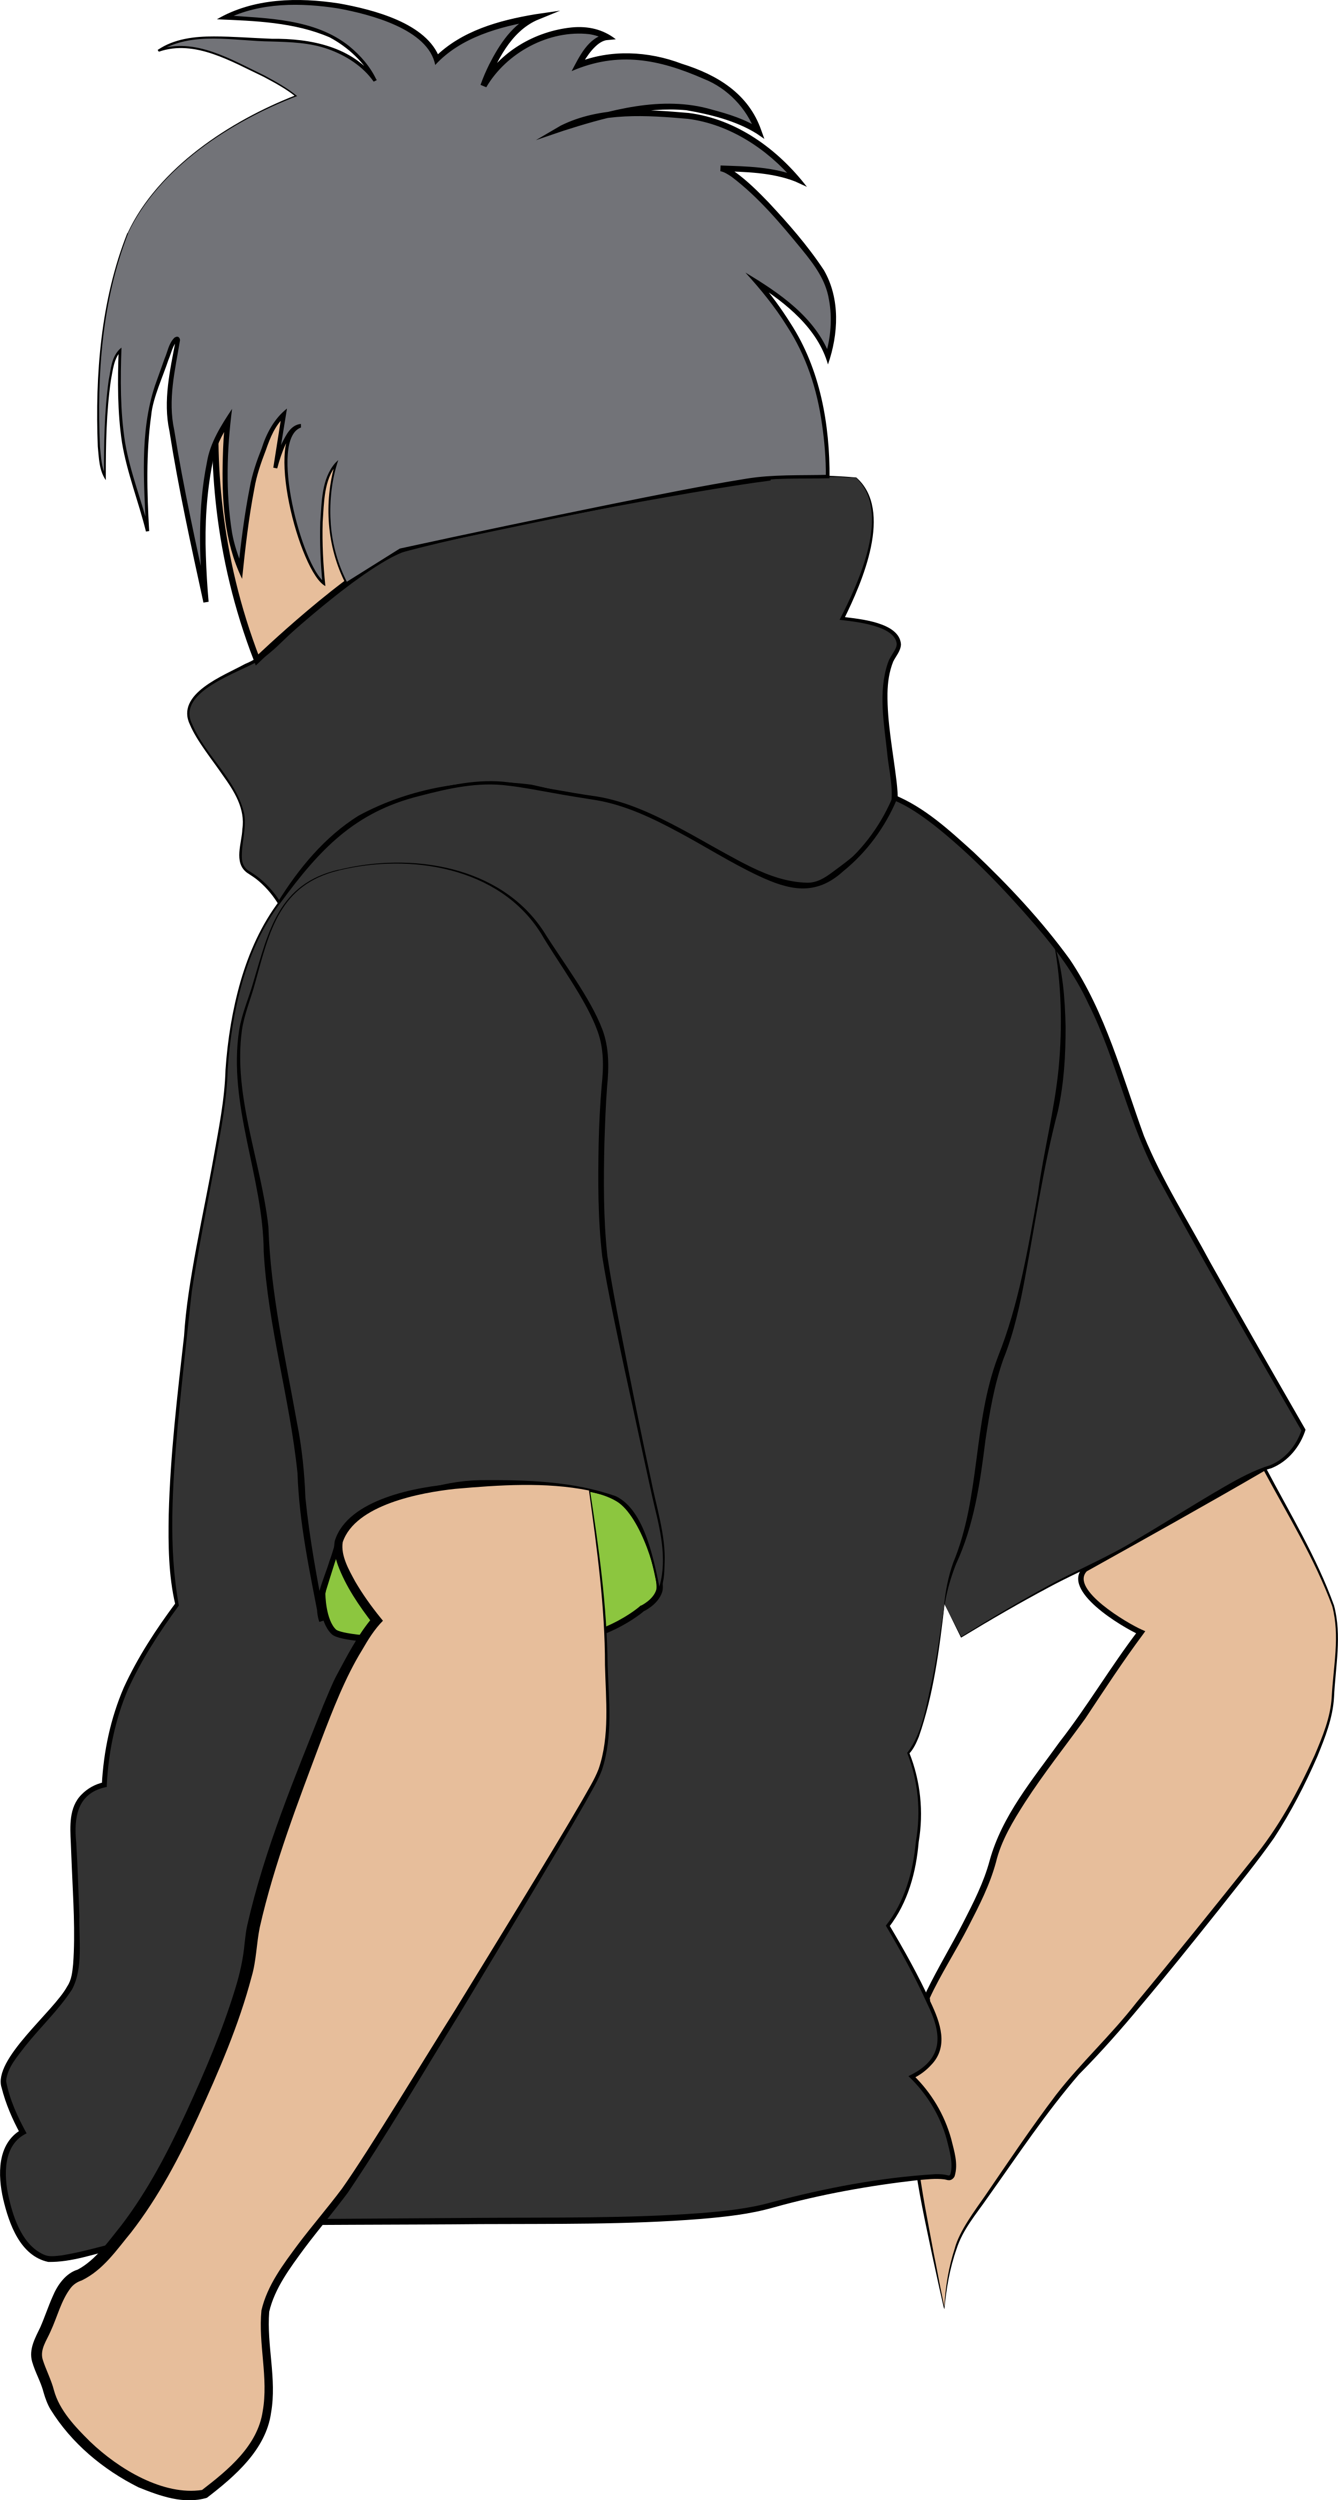 <?xml version="1.0" encoding="UTF-8"?><svg id="Layer_2" xmlns="http://www.w3.org/2000/svg" viewBox="0 0 212.23 396.57"><defs><style>.cls-1,.cls-2{fill:#e7be9b;}.cls-3{fill:#333;}.cls-4{fill:#727378;}.cls-2,.cls-5{stroke:#000;stroke-miterlimit:10;}.cls-5{fill:#8cc63f;}</style></defs><g id="Layer_11"><g><path class="cls-1" d="M149.81,366.22s.36-9.08,4.06-14.13,13.79-20.52,18.5-24.89,25.57-30.61,28.59-34.65,10.09-16.82,10.43-22.87,1.35-10.63,0-15.24-10.79-21.46-10.79-21.46c0,0-21.75,12.44-27.59,15.33s6.06,9.93,7.93,10.6c0,0-5.2,7.06-7.9,11.44-2.69,4.37-13.79,17.16-15.47,24.56s-10.96,21.18-10.5,22.2-8.45,17.16-8.45,17.16c0,0,6.6,3.42,6.63,7.3s4.55,24.66,4.55,24.66Z"/><path d="M149.8,366.17c-.08-.04-.02-.15-.03-.26l.02-.3c.21-3.04,.7-6.07,1.65-8.97,.71-2.75,3.24-6.1,4.86-8.43,3.66-5.35,7.26-10.74,11.19-15.92,3.94-5.1,8.69-9.41,12.77-14.66,5.98-7.21,12.48-15.29,18.35-22.65,4.13-4.98,7.23-10.7,9.91-16.57,1.25-2.96,2.52-6,2.71-9.21,.24-4.82,1.35-9.72,.08-14.45-2.8-7.57-7.11-14.54-10.92-21.64,0,0,.34,.09,.34,.09-9.35,5.44-18.93,10.77-28.35,16.03-2.7,2.86,6.47,8.27,8.72,9.25,0,0,.56,.25,.56,.25l-.34,.47c-3.25,4.36-6.21,8.91-9.21,13.43-3.18,4.39-6.56,8.66-9.5,13.2-1.93,3.02-3.82,6.13-4.64,9.57-.98,3.6-2.65,6.84-4.31,10.07-1.93,3.8-4.56,7.86-6.19,11.46,.04,.11,.06,.31,.05,.38-.21,1.05-.6,1.76-1,2.68-2.33,4.92-4.98,9.67-7.61,14.44,0,0-.14-.46-.14-.46,3.07,1.81,6.92,4.36,6.8,8.36,.57,5.11,1.63,10.16,2.56,15.21,.27,1.24,1,5.26,1.28,6.5,0,0,.22,1.08,.22,1.08l.11,.54,.06,.27c.03,.09,0,.13,0,.23h0Zm0,.1c-.08-.15-.14-.41-.18-.58,0,0-.12-.54-.12-.54l-.24-1.08c-.3-1.26-1.12-5.14-1.42-6.47-1.05-5.05-2.2-10.09-2.81-15.23,.07-3.81-3.63-6.1-6.57-7.82,0,0-.3-.16-.3-.16l.16-.3c2.85-5.46,6.25-11.26,8.34-16.82-.16-.55,.15-1.02,.33-1.49,1.79-3.68,3.92-7.18,5.77-10.79,1.64-3.2,3.3-6.45,4.21-9.86,1.97-7.15,6.84-12.89,11.06-18.78,4.46-5.72,8.12-11.98,12.52-17.74,0,0,.22,.72,.22,.72-2.88-1.32-12.56-7.05-8.96-10.73,.78-.7,1.82-1.02,2.67-1.51,8.75-4.61,17.37-9.48,25.99-14.34,0,0,.22-.12,.22-.12l.12,.22c3.77,7.16,8.04,14.16,10.79,21.8,1.28,4.77,.22,9.74,0,14.56-.19,3.3-1.42,6.38-2.64,9.38-1.95,4.48-4.19,8.82-6.86,12.91-2.8,4-5.9,7.74-8.91,11.58-4.04,5.07-8.1,10.13-12.28,15.09-3.11,3.74-6.33,7.4-9.76,10.85-5.28,6.12-9.76,12.89-14.45,19.48-1.83,2.66-3.99,5.11-4.98,8.24-1.08,3.06-1.6,6.21-1.93,9.53h0Z"/></g><g><path class="cls-3" d="M135.8,75.78s-7.01-.44-14.01,0-47.29,7.01-58.24,11.39-19.27,15.76-22.77,17.52-10.95,4.82-10.95,8.32,6.57,10.07,8.32,14.45-1.75,9.2,1.31,10.95,4.82,4.82,4.82,4.82c0,0,6.13-10.51,14.45-14.45s19.71-5.25,27.15-3.5,21.02,6.13,27.15,9.63,14.01,7.44,17.95,4.82,10.95-7.88,10.95-13.14-3.5-17.95,0-22.77-8.32-5.69-8.32-5.69c0,0,9.2-16.64,2.19-22.33Z"/><path d="M135.78,75.82c-12.66-.82-25.18,1.61-37.59,3.83-6.22,1.11-12.43,2.3-18.6,3.65-15.68,3.36-21.25,5.15-32.97,16.68-1.75,1.62-3.36,3.42-5.39,4.73-3.36,2.01-13.3,4.99-10.76,10.12,2.14,5.08,7.06,8.81,8.28,14.31,.36,2.37-.51,4.79-.38,7.08,.06,.75,.39,1.46,1.01,1.85,.64,.41,1.35,.85,1.95,1.37,1.23,1.04,2.28,2.26,3.14,3.63h-.4c3.31-5.32,7.4-10.3,12.76-13.67,8.27-4.49,18.13-6.18,27.46-4.94,9.22,2,18.14,4.92,26.77,8.8,5.44,2.66,10.75,6.61,16.99,6.75,1.53,.01,2.74-.74,3.97-1.66,3.61-2.64,7.54-5.65,9.13-9.96,.77-2.87-.18-6.12-.44-9.08-.5-4.63-1.42-9.54,.1-14.1,0,0,.22-.57,.22-.57l.31-.54c.32-.6,.89-1.25,.9-1.95-.27-2.97-6.69-3.55-9.07-3.84,2.97-5.77,8.34-17.2,2.6-22.51h0Zm.04-.09c5.94,5.25,.92,16.64-1.97,22.51,0,0-.21-.4-.21-.4,2.76,.34,9.02,.87,9.27,4.36-.04,1.06-.8,1.85-1.24,2.75-.63,1.58-.87,3.28-.9,5.01-.06,4.65,.88,9.28,1.43,13.9,.13,1.19,.27,2.4,.14,3.61-.28,2.04-1.39,3.89-2.65,5.43-2.6,3.06-5.68,5.55-9.13,7.6-6.27,2.3-14.45-3.65-19.96-6.29-5.59-2.65-11.52-4.66-17.46-6.49-5.93-1.9-11.97-3.32-18.22-2.67-14.46,1.2-23.01,6.16-30.64,18.59-.84-1.44-1.93-2.77-3.21-3.87-.59-.52-1.23-.91-1.91-1.36-2.16-1.64-.78-4.72-.72-6.9,.49-3.24-1.31-6.05-3.12-8.57-1.54-2.27-4.11-5.42-5.18-7.97-2.4-4.95,5.4-7.81,8.73-9.66,2.98-1.18,5.05-3.61,7.3-5.79,4.48-4.44,9.22-8.84,14.96-11.73,2.87-1.48,5.98-2.3,9.02-3.14,9.2-2.38,18.56-4.08,27.91-5.73,12.49-2.09,25.05-4.34,37.76-3.18h0Z"/></g><g><path class="cls-3" d="M149.81,254.44l2.63,5.25s12.7-7.88,20.58-11.39,22.77-14.01,27.59-15.33,6.13-6.13,6.13-6.13c0,0-22.33-38.53-24.96-44.67s-6.57-21.89-13.14-30.65c-6.57-8.76-19.71-22.33-26.71-24.96,0,0-3.07,8.32-10.95,13.14s-22.81-11.1-36.78-13.14c-13.98-2.03-15.2-3.84-27.28-.65s-16.12,8.8-22.64,17.29-8.17,21.17-8.45,28.33-5.39,28.65-6,36.37-4.74,35.26-1.71,46.56c0,0-7.16,9.37-9.37,16.53s-2.2,12.12-2.2,12.12c0,0-4.96,.83-4.96,6.34s1.38,20.94,0,24.79S-.26,326.65,.56,330.5s3.03,7.71,3.03,7.71c0,0-3.67,1.65-3.08,7.71s3.35,11.85,7.21,12.4,20.66-5.79,29.75-5.79,27.83-.28,42.15-.28,34.44,0,42.7-2.48,25.62-5.23,27.83-4.41,.83-6.06-1.1-9.92-4.41-6.06-4.41-6.06c0,0,5.79-2.48,4.13-7.99s-7.96-15.95-7.96-15.95c0,0,3.53-4.25,4.36-10.86s1.45-9.34-1.11-16.54c3.47-3.33,5.73-23.63,5.73-23.63Z"/><path d="M149.8,254.39l2.71,5.27-.11-.03c4.55-2.82,9.15-5.55,13.85-8.11,4.68-2.58,9.65-4.59,14.2-7.43,4.6-2.71,9.11-5.59,13.75-8.27,2.31-1.33,4.71-2.64,7.27-3.42,2.41-.97,4.21-3.19,4.99-5.62l.03,.22c-7.6-13.15-15.25-26.27-22.5-39.62-4.98-8.83-6.79-19.11-11.34-28.15-2.11-4.6-5.1-8.63-8.4-12.45-4.93-5.72-10.19-11.23-16.12-15.92-1.99-1.52-4.06-3-6.34-3.92l.5-.23c-1.87,4.45-4.78,8.44-8.53,11.47-4.43,4.05-8.62,3.01-13.53,.7-4.33-2.05-8.34-4.61-12.51-6.84-4.14-2.23-8.46-4.32-13.12-5.12-2.34-.38-4.7-.73-7.03-1.17-2.34-.41-4.67-.88-7.01-1.14-4.7-.62-9.41,.43-13.97,1.63-10.35,2.55-15.9,8.53-21.99,16.81-2.9,3.74-4.85,8.15-6.15,12.69-1.3,4.55-2.03,9.26-2.34,13.98-.12,4.76-1.06,9.46-1.88,14.13-.96,5.09-3.1,16.1-3.81,21.01-.78,7.06-1.55,14.16-2.23,21.24-.82,9.45-1.52,19.3,.18,28.56-3.08,4.18-5.95,8.61-8.09,13.34-2.01,4.72-3.09,9.99-3.34,15.1,0,0,0,.33,0,.33l-.33,.07c-4.37,1.03-4.92,4.8-4.52,8.76,.23,3.73,.35,7.88,.5,11.6-.1,3.74,.64,8.25-1.15,11.67-2.14,3.29-5.01,5.96-7.42,8.99-1.27,1.69-2.86,3.41-3.05,5.56,.53,2.9,1.83,5.72,3.25,8.3-3.77,1.76-3.65,6.69-2.81,10.24,.77,3.44,2.28,7.68,5.73,9.07,.82,.3,1.72,.14,2.67,.04,2.85-.47,5.65-1.25,8.45-1.97,7.49-1.99,15.18-4.08,23.01-3.74,7.29-.06,27.36-.18,34.93-.24,11.63-.08,23.28,.1,34.88-.75,3.85-.31,7.72-.71,11.4-1.75,8.48-2.24,17.13-3.9,25.89-4.43,.51-.01,1,0,1.53,.09,.7,.13,.65,.23,.85-.09,.47-1.66-.14-3.76-.57-5.46-1.04-3.85-3.21-7.37-6.09-10.09,5.59-2.64,5.46-6.47,2.98-11.5-1.92-4.25-4.19-8.35-6.56-12.37,3-3.78,4.33-8.58,4.76-13.34,.83-4.74,.39-9.5-1.35-13.99,0,0-.03-.09-.03-.09l.07-.07c2.45-3.21,2.95-7.57,3.88-11.42,.82-4.06,1.36-8.01,1.95-12.14h0Zm.02,.1c-.81,7.02-1.74,14.28-4.08,20.99-.39,.95-.81,1.91-1.55,2.7l.04-.17c1.79,4.48,2.29,9.4,1.49,14.15-.41,4.8-1.7,9.59-4.69,13.47,0,0,.02-.3,.02-.3,2.37,3.98,4.63,8.02,6.56,12.24,1.52,3.2,2.94,7.06,.05,10-.82,.89-1.78,1.59-2.88,2.12l.09-.54c2.85,2.76,4.93,6.25,5.99,10.05,.47,1.94,1.18,3.97,.56,5.97-.11,.27-.43,.62-.85,.64-.19,0-.36-.03-.5-.08l-.31-.06c-1.39-.18-2.83,.02-4.24,.13-7.66,.87-15.35,2.25-22.78,4.32-3.79,1.09-7.7,1.5-11.57,1.83-11.63,.93-23.31,.76-34.95,.82-10.68,.12-30.2,.06-40.71,.33-5.77,.54-11.38,2.14-16.99,3.57-3.58,.82-7.15,2.17-10.87,2.1-4.45-.96-6.21-6.03-7.14-9.95-.86-3.76-1.02-8.81,2.9-11.05,0,0-.21,.65-.21,.65-1.25-2.31-2.29-4.71-2.94-7.27-1.47-4.5,8.23-12.05,10.41-16.1,.68-1.01,.8-2.23,.93-3.5,.37-5.1,0-10.28-.21-15.4,0,0-.16-3.87-.16-3.87-.12-2.57-.32-5.61,1.69-7.63,.97-1,2.19-1.67,3.57-1.97l-.34,.41c.28-5.31,1.38-10.52,3.48-15.41,2.2-4.8,5.09-9.22,8.24-13.45,0,0-.06,.29-.06,.29-1.1-4.71-1.13-9.51-1.05-14.26,.25-9.51,1.37-18.96,2.44-28.4,.48-8.34,3.19-19.81,4.65-28.11,.83-4.67,1.79-9.33,1.92-14.08,.33-4.75,1.08-9.47,2.4-14.05,1.33-4.56,3.3-9,6.2-12.8,2.89-3.75,5.71-7.64,9.4-10.71,3.66-3.1,8.14-5.09,12.73-6.33,4.56-1.23,9.34-2.32,14.14-1.7,4.74,.59,9.35,1.61,14.08,2.26,4.74,.79,9.12,2.89,13.32,5.13,4.2,2.23,8.23,4.78,12.5,6.78,4.79,2.22,8.62,3.19,12.8-.66,3.73-3.03,6.63-7.12,8.41-11.55,4.92,2,8.81,5.63,12.68,9.12,5.53,5.25,10.76,10.82,15.25,17,5.71,8.49,8.32,18.52,11.77,28.01,2.84,6.99,6.98,13.45,10.54,20.1,4.97,8.86,10.02,17.69,15.09,26.5-.84,2.67-2.76,5.03-5.38,6.09-2.6,.73-4.88,2.05-7.22,3.36-4.63,2.65-9.15,5.53-13.78,8.21-4.57,2.79-9.57,4.77-14.28,7.31-4.71,2.51-9.34,5.2-13.91,7.97l-.07,.04-.04-.08-2.55-5.24h0Z"/></g><path class="cls-5" d="M101.83,255.15s-6.36,5.69-16.74,5.52-30.3-.09-32.14-1.84-1.84-6.08-1.84-6.08c0,0,1.57-10.86,3.52-11.47s10.87-6.58,21.85-6.2,17.6,.18,21.65,2.67,6.99,12.72,6.44,14.56-2.73,2.84-2.73,2.84Z"/><g><path class="cls-3" d="M53.7,138.02c8.31-2.13,24.55-2.43,32.5,10.11s10.48,15.16,9.76,23.04-.96,22.19,.12,29.11,7.52,37.35,8.48,40.99,.95,9.36,0,11.03c0,0-1.91-12.17-6.44-14.56s-22.19-3.82-28.88-1.67-13.89,3.1-15.54,8.59-3.79,9.55-2.6,12.41c0,0-3.34-16.23-3.34-22.43s-5.49-27.91-5.49-37.46-7.16-26.26-3.34-37,3.53-19.29,14.77-22.17Z"/><path d="M53.69,137.97c11.42-2.84,25.7-.73,32.55,9.78,2.85,4.58,7.39,10.49,9.29,15.5,1.1,2.87,1.07,6.07,.77,9.06-.23,2.98-.33,5.98-.43,8.97-.14,5.98-.17,12.01,.47,17.93,.75,5.13,2.25,12.52,3.26,17.69,1.17,5.89,2.36,11.78,3.63,17.65,.82,4.26,2.38,8.94,2.19,13.33-.04,1.68-.08,3.42-.94,4.94-.94-4.75-1.96-9.92-5.08-13.75-1.02-1.2-2.58-1.66-4.11-2.07-3.09-.78-6.28-1.16-9.46-1.42-6.33-.43-12.87-.62-18.91,1.57-4.33,1.44-9.7,2.16-12.22,6.31-1.19,2.85-2.11,6.04-3.04,9-.39,1.5-.66,3.1-.11,4.42l-.91,.28c-1.49-7.75-3.19-15.58-3.45-23.49-1.2-11.75-4.69-23.28-5.36-35.13-.06-11.82-5.73-23.24-3.89-35.2,.44-2.65,1.54-5.07,2.25-7.59,2.44-8.18,3.98-15.57,13.5-17.8h0Zm.02,.1c-9.39,2.26-10.97,9.62-13.23,17.79-.68,2.55-1.74,5-2.11,7.57-1.41,10.37,3.06,20.9,4.2,31.12,.34,10.56,2.7,20.82,4.55,31.19,.77,3.85,1.18,7.86,1.32,11.8,.65,6.53,1.87,12.99,3.12,19.44,0,0-.91,.28-.91,.28-1.14-3.37,.68-6.53,1.6-9.63,.59-1.52,.88-3.15,1.67-4.58,2.67-4.41,8.33-5.18,12.78-6.59,3.08-1.03,6.27-1.63,9.51-1.69,7.2-.05,14.65,.14,21.5,2.56,4.61,2.24,6.05,10.34,7,14.95,0,0-.31-.06-.31-.06,1.49-4.23,.48-8.94-.56-13.18-.66-2.69-4.12-18.92-4.81-22.01-1.11-5.23-2.67-12.48-3.5-17.7-.71-6.02-.68-12.04-.57-18.06,.07-3.01,.22-6.02,.47-9.02,.32-2.96,.38-5.92-.66-8.73-1.77-4.94-6.31-10.95-8.97-15.49-6.62-10.55-20.77-12.73-32.11-9.96h0Z"/></g><path d="M167.16,149.55c1.44,4.26,1.76,8.82,1.86,13.28,.01,4.48-.24,8.99-1.22,13.41-2.27,8.64-3.55,17.5-5.19,26.29-.81,4.39-1.77,8.84-3.44,12.99-1.48,4.16-2.21,8.56-2.87,12.96-.82,6.6-1.79,13.43-4.64,19.56-.82,2.06-1.44,4.2-1.8,6.41h-.1c.23-2.24,.68-4.46,1.43-6.58,4.35-10.44,3.09-22.09,7.1-32.67,3.31-8.27,4.77-17.18,6.34-25.92,.9-6.63,2.62-13.12,3.28-19.78,.63-6.6,.47-13.59-.74-19.94h0Z"/><g><path class="cls-1" d="M93.49,236.35s2.59,17.08,2.59,24.15,1.32,15.6-1.29,21.21-35.28,58.92-39.41,64.84-13.41,15.36-13.41,21.21,1.46,10.97,0,16.58-9.51,11.21-9.51,11.21c0,0-2.68,1.22-9.02-1.22s-14.38-9.99-15.6-14.63-3.17-5.36-1.22-9.02,2.68-8.78,5.85-9.75,9.75-9.75,13.41-16.33,13.41-27.3,13.89-36.08,12.43-38.27,13.65-40.95,5.12-9.75,6.34-10.48c0,0-6.76-8.24-6.06-12.41s7.96-7.57,15.54-8.59,19.64-1.14,24.26,.27Z"/><path d="M93.57,236.28c1.42,9.28,2.71,18.44,2.81,27.81,.17,5.57,.89,11.28-.92,16.71-.68,1.79-1.68,3.36-2.57,5-4.95,8.69-14.73,24.84-19.99,33.58-5.88,9.52-11.48,19.15-17.76,28.44-2.24,3.01-4.65,5.85-6.87,8.81-2.25,3.07-4.7,6.31-5.57,10.04-.42,5.32,1.23,10.65,.3,16-.81,5.88-5.76,10.11-10.18,13.51-3.67,1.1-7.46-.29-10.85-1.66-5.63-2.82-10.64-6.99-13.96-12.36-.46-.75-.84-1.79-1.07-2.6-.45-1.77-1.3-3.12-1.84-4.95-.57-2.01,.49-3.79,1.31-5.52,.68-1.55,1.22-3.22,1.96-4.88,.72-1.73,2.03-3.64,3.95-4.22,2.86-1.52,4.92-4.54,6.95-7.05,4.22-5.55,7.41-11.7,10.32-18.02,2.91-6.33,5.66-12.77,7.69-19.38,.77-2.48,1.31-4.9,1.54-7.5,.09-.77,.22-1.96,.41-2.71,2.73-12.03,7.55-23.47,12.07-34.89,.56-1.31,1.47-3.6,2.17-4.86,1.59-2.95,3.13-5.94,5.23-8.56,0,0,.26-.28,.26-.28,.13-.11,.26-.21,.39-.31l-.2,1.13c-2.22-2.9-4.3-5.91-5.58-9.37-.39-1.16-.75-2.46-.45-3.84,2.09-6.59,13.02-8.55,19-9,7.16-.38,14.4-.81,21.43,.93h0Zm-.15,.13c-6.89-1.39-14.22-.87-21.21-.26-5.52,.59-15.86,2.52-17.85,8.46-.33,2.12,.96,4.37,1.98,6.24,1.17,2.01,2.55,3.94,4.01,5.74l.39,.48c-1.36,1.37-2.36,3-3.32,4.67-2.62,4.24-4.67,9.54-6.45,14.21-3.65,9.76-7.47,19.61-9.77,29.76-.52,2.56-.54,5.28-1.29,7.82-2.03,7.71-5.23,15.04-8.51,22.23-2.94,6.4-6.27,12.74-10.61,18.33-2.33,2.82-4.42,5.96-7.84,7.62-.67,.21-1.29,.62-1.74,1.19-1.53,2.01-2.1,4.54-3.2,6.91-.6,1.39-1.69,2.83-1.25,4.4,.46,1.53,1.38,3.27,1.79,4.9,.87,3.21,3.38,5.82,5.72,8.14,4.62,4.44,11.68,8.62,17.78,7.69,4.17-3.21,8.81-7.01,9.62-12.49,.94-5.29-.73-10.67-.2-16,.94-4.02,3.47-7.31,5.86-10.54,2.26-2.98,4.7-5.81,6.91-8.76,4.29-6.05,13.77-21.76,17.89-28.24,5.34-8.73,15.19-24.68,20.24-33.4,.9-1.62,1.91-3.2,2.57-4.9,1.81-5.24,1.15-11.03,1.02-16.51,.01-9.25-1.29-18.57-2.54-27.69h0Z"/></g><path class="cls-2" d="M37.81,42.5s-9.96,28.84,2.96,62.18c0,0,14.61-14.04,22.77-17.52,14.49-3.96,46.4-9.84,58.24-11.39,0,0,2.29-15.37-1.67-31.02s-10.1-30.3-33.91-29.51c-23.81,.79-35.1,2.7-48.39,27.26Z"/><g><path class="cls-4" d="M20.28,36.99c-5.39,12.34-5.54,36-3.61,38.59,0,0-.27-18.06,2.4-20,0,0-.49,9.72,.73,15.55s2.67,8.99,3.64,13.12c0,0-1.21-15.79,1.21-22.35s2.69-7.9,3.42-8.15-1.23,4.99-1.23,10.33,5.86,31.41,5.86,31.41c0,0-1.04-10.5-.15-17.31,.8-6.09,1.12-7.61,3.63-11.49,0,0-.62,4.44-.37,11.49s1.45,9.64,2.39,12.07c0,0,1.26-12.77,2.87-16.84,1.41-3.59,1.72-5.54,3.99-7.66,0,0-.39,2.18-1.36,8.49,0,0,1.63-6.69,4.06-6.69,0,0-3.91,.18-1.72,11.6s5.35,13.36,5.35,13.36c0,0-1.7-15.55,1.94-18.95,0,0-3.25,9.48,1.66,18.95l8.56-5.35s52.11-11.19,58.24-11.39,9.53-.19,9.53-.19c0,0,.24-7.63-2.19-15.64s-9.02-15.19-9.02-15.19c0,0,9.03,5.24,11.21,11.8,0,0,2.91-8.26-1.71-14.58s-12.6-15.02-15.28-15.26c0,0,8.39,0,12.04,1.7,0,0-6.92-8.97-17.68-10.07-14.49-1.48-19.47,1.99-19.47,1.99,0,0,13.06-4.63,20.66-3.14s10.41,3.64,10.41,3.64c0,0-1.84-6-8.21-8.65-6.73-2.8-12.62-4.74-20.38-1.76,0,0,2.11-4.32,4.55-4.53,0,0-3.23-2.44-10.06,0s-9.48,7.73-9.48,7.73c0,0,2.91-8.73,8.2-10.85,0,0-10.59,1.32-15.61,6.62,0,0-.53-3.71-8.47-6.62s-18.79-3.44-25.14,0c0,0,12.17,.26,17.2,3.18s6.62,6.88,6.62,6.88c0,0-3.71-6.09-13.76-6.35s-15.88-1.59-20.64,1.59c0,0,3.47-2.11,11.56,1.51,8.09,3.62,10.25,5.64,10.25,5.64-5.99,2.02-21.63,10.27-26.65,21.78Z"/><path d="M20.33,37.01c-4.15,10.65-4.98,22.44-4.48,33.78,.16,1.55,.22,3.32,.94,4.69,0,0-.29,.1-.29,.1-.02-5.1,.04-10.23,.74-15.29,.35-1.69,.4-3.54,1.7-4.87,0,0,.33-.29,.33-.29-.18,4.99-.21,10.05,.56,14.99,.81,4.81,2.66,9.34,3.85,14.07,0,0-.51,.08-.51,.08-.32-7.65-1.04-15.66,1.39-23.05,0,0,1.55-4.35,1.55-4.35,.5-1.14,.62-2.34,1.54-3.29,.06-.06,.2-.11,.28-.15,.45-.15,.64,.3,.62,.56-.79,4.76-1.96,9.43-.91,14.25,1.45,9.11,3.46,18.15,5.44,27.16,0,0-.82,.13-.82,.13-.67-7.39-.92-14.89,.56-22.2,.5-3.12,2.28-5.9,3.99-8.48-.83,6.46-1.04,13.16-.01,19.61,.34,1.94,.97,3.78,1.73,5.63l-.75,.1c.46-4.29,.99-8.57,1.83-12.83,.37-2.13,1.1-4.23,1.89-6.23,.76-2.4,2-4.74,4.02-6.33,0,0-.16,.98-.16,.98l-1.38,8.48-.62-.12c.36-1.35,.8-2.65,1.39-3.92,.65-1.23,1.35-2.83,2.98-2.98,0,0,.01,.57,.01,.57-5.16,1.81,.17,22.03,3.72,24.51,0,0-.31,.2-.31,.2-.31-3.24-.45-6.48-.35-9.73,.24-3.16,.19-6.84,2.38-9.36,0,0,.47-.46,.47-.46l-.2,.64c-.93,3.07-1.21,6.37-.98,9.57,.25,3.22,1.14,6.38,2.62,9.25l-.23-.06,8.55-5.36c11.23-2.45,22.5-4.8,33.77-7.09,7.04-1.41,14.08-2.85,21.17-3.99,4.26-.7,8.62-.5,12.93-.62,0,0-.29,.28-.29,.28,.03-2.77-.21-5.57-.61-8.33-.77-5.53-2.51-10.88-5.59-15.58-1.86-3.01-4.18-5.84-6.56-8.45,5.39,3.23,11.08,7.08,13.42,13.2,0,0-.74,0-.74,0,.87-2.85,1.13-5.99,.57-8.94-.5-3.07-2.32-5.5-4.25-7.87-3.38-4.12-6.87-8.3-11.13-11.54-.59-.41-1.28-.84-1.84-.92l.04-.91c4.12,.14,8.34,.19,12.23,1.74,0,0-.55,.69-.55,.69-4.23-5.02-10.26-8.99-16.87-9.83-6.46-.57-13.69-1.06-19.65,1.85,0,0-.42-.82-.42-.82,7.64-2.41,15.97-4.82,23.91-2.49,2.67,.72,5.24,1.5,7.61,3.04,0,0-.75,.52-.75,.52-1.36-3.76-4.41-6.95-8.15-8.43-7.14-3.13-13.6-4.43-20.99-1.24,1.25-2.34,2.62-5.36,5.51-5.89,0,0-.25,.88-.25,.88-.65-.43-1.58-.72-2.46-.85-6.37-.73-13.14,2.93-16.34,8.42,0,0-.91-.38-.91-.38,.4-1.14,.87-2.21,1.39-3.27,1.62-3.16,3.7-6.42,7.1-7.88,0,0,.25,.96,.25,.96-5.7,.94-11.92,2.65-15.93,7.04-1.07-5.7-10.42-8.06-15.37-8.97-5.91-.93-12.38-.99-17.82,1.73,0,0-.16-.65-.16-.65,6.69,.49,14.26,.52,19.73,4.92,1.78,1.47,3.34,3.24,4.33,5.38l-.47,.23c-1.7-2.43-4.39-4.15-7.22-5.16-2.89-1.03-5.95-1.12-9-1.21-5.92-.05-12.57-1.71-17.87,1.61,0,0-.18-.29-.18-.29,5.84-2.08,11.79,1.61,16.94,4.07,1.79,.97,3.59,1.95,5.19,3.27-10.4,3.96-21.95,11.43-26.82,21.76h0Zm-.09-.04c4.85-10.36,16.27-17.8,26.66-21.86,0,0-.04,.18-.04,.18-1.52-1.22-3.28-2.16-5.01-3.09-5.06-2.38-10.94-5.99-16.64-4,0,0-.18-.29-.18-.29,2.6-1.77,5.83-2.14,8.9-2.13,3.08,0,6.13,.26,9.19,.37,6.09-.07,12.87,1.23,16.64,6.53,0,0-.47,.23-.47,.23-1.42-2.99-4.08-5.42-6.99-6.98-5.58-2.42-11.9-2.62-17.9-2.87C40.23-.34,47.3-.45,53.81,.55c5.3,.96,13.96,3.1,15.95,8.77,0,0-.78-.25-.78-.25,4.24-4.2,10.17-5.84,15.88-6.8,0,0,3.99-.58,3.99-.58l-3.74,1.53c-4.09,1.86-6.37,6.51-7.92,10.54,0,0-.91-.38-.91-.38,2.97-5.17,8.56-8.43,14.41-9.03,2.52-.24,4.93,.26,6.99,1.88,0,0-1.39,.13-1.39,.13-.87,.08-1.72,.81-2.4,1.59-.68,.8-1.28,1.73-1.76,2.66l-.61-.67c5.3-2.16,11.34-1.84,16.62,.17,5.59,1.74,10.59,4.72,12.61,10.56,0,0,.49,1.36,.49,1.36l-1.24-.85c-3.28-2.04-7.36-3.04-11.15-3.7-6.6-.6-13.24,1.27-19.48,3.26,0,0-4.37,1.49-4.37,1.49l3.95-2.31c6.28-3.12,13.53-2.58,20.3-2,7.6,.97,14.15,5.76,18.74,11.72,0,0-1.82-.84-1.82-.84-3.71-1.46-7.89-1.53-11.84-1.66,0,0,.04-.9,.04-.9,.93,.13,1.56,.61,2.28,1.08,1.91,1.38,3.57,3.04,5.2,4.72,3.19,3.42,6.25,6.89,8.84,10.82,2.61,4.54,2.31,10.14,.64,14.95-1.61-5.67-6.6-9.7-11.41-12.76,0,0,.44-.55,.44-.55,1.88,2.13,3.54,4.41,5.04,6.8,4.7,7.23,6.24,16.04,6.18,24.56-4.38,.1-8.79-.12-13.13,.57-18.39,3.09-36.63,7.1-54.89,10.9,.28-.09-8.57,5.3-8.51,5.31,0,0-.15,.09-.15,.09l-.08-.16c-2.99-5.83-3.48-12.81-1.67-19.08,0,0,.27,.18,.27,.18-2.06,2.43-2.02,6.07-2.24,9.13-.1,3.39,.08,6.79,.43,10.16-4.07-2.07-9.96-24.41-3.89-25.71,0,0,.01,.57,.01,.57-1.22,.12-1.92,1.65-2.44,2.67-.56,1.22-.98,2.51-1.32,3.81l-.62-.12,1.34-8.5,.57,.31c-1.61,1.43-2.4,3.4-3.09,5.4-.78,2.03-1.47,3.99-1.83,6.13-.91,4.71-1.45,9.52-1.94,14.29-2.89-5.95-3.24-12.67-3.06-19.18,.05-2,.15-3.99,.39-6l.79,.29c-1.34,2.04-2.41,4.17-2.83,6.59-.93,4.81-1.22,9.71-1.04,14.6,.08,2.45,.22,4.91,.44,7.34l-.82,.13c-1.97-9.04-3.96-18.08-5.4-27.23-1.04-4.78,.11-9.67,.99-14.35,0-.17-.05,.02,.17,.08,.05,.03,.16-.02,.08,.01-.73,.69-.98,2.04-1.4,3-.82,2.52-2.49,6.09-2.72,8.75-.85,6.07-.68,12.28-.33,18.39,0,0-.51,.08-.51,.08-1.16-4.71-3-9.29-3.8-14.11-.73-4.85-.7-9.74-.53-14.62,0,0,.32,.17,.32,.17-1.09,1.12-1.26,3.08-1.56,4.61-.72,5.03-.8,10.15-.8,15.23,0,0,0,.57,0,.57-1.09-1.59-1.08-3.51-1.27-5.34-.44-11.35,.46-23.2,4.68-33.84h0Z"/></g></g></svg>